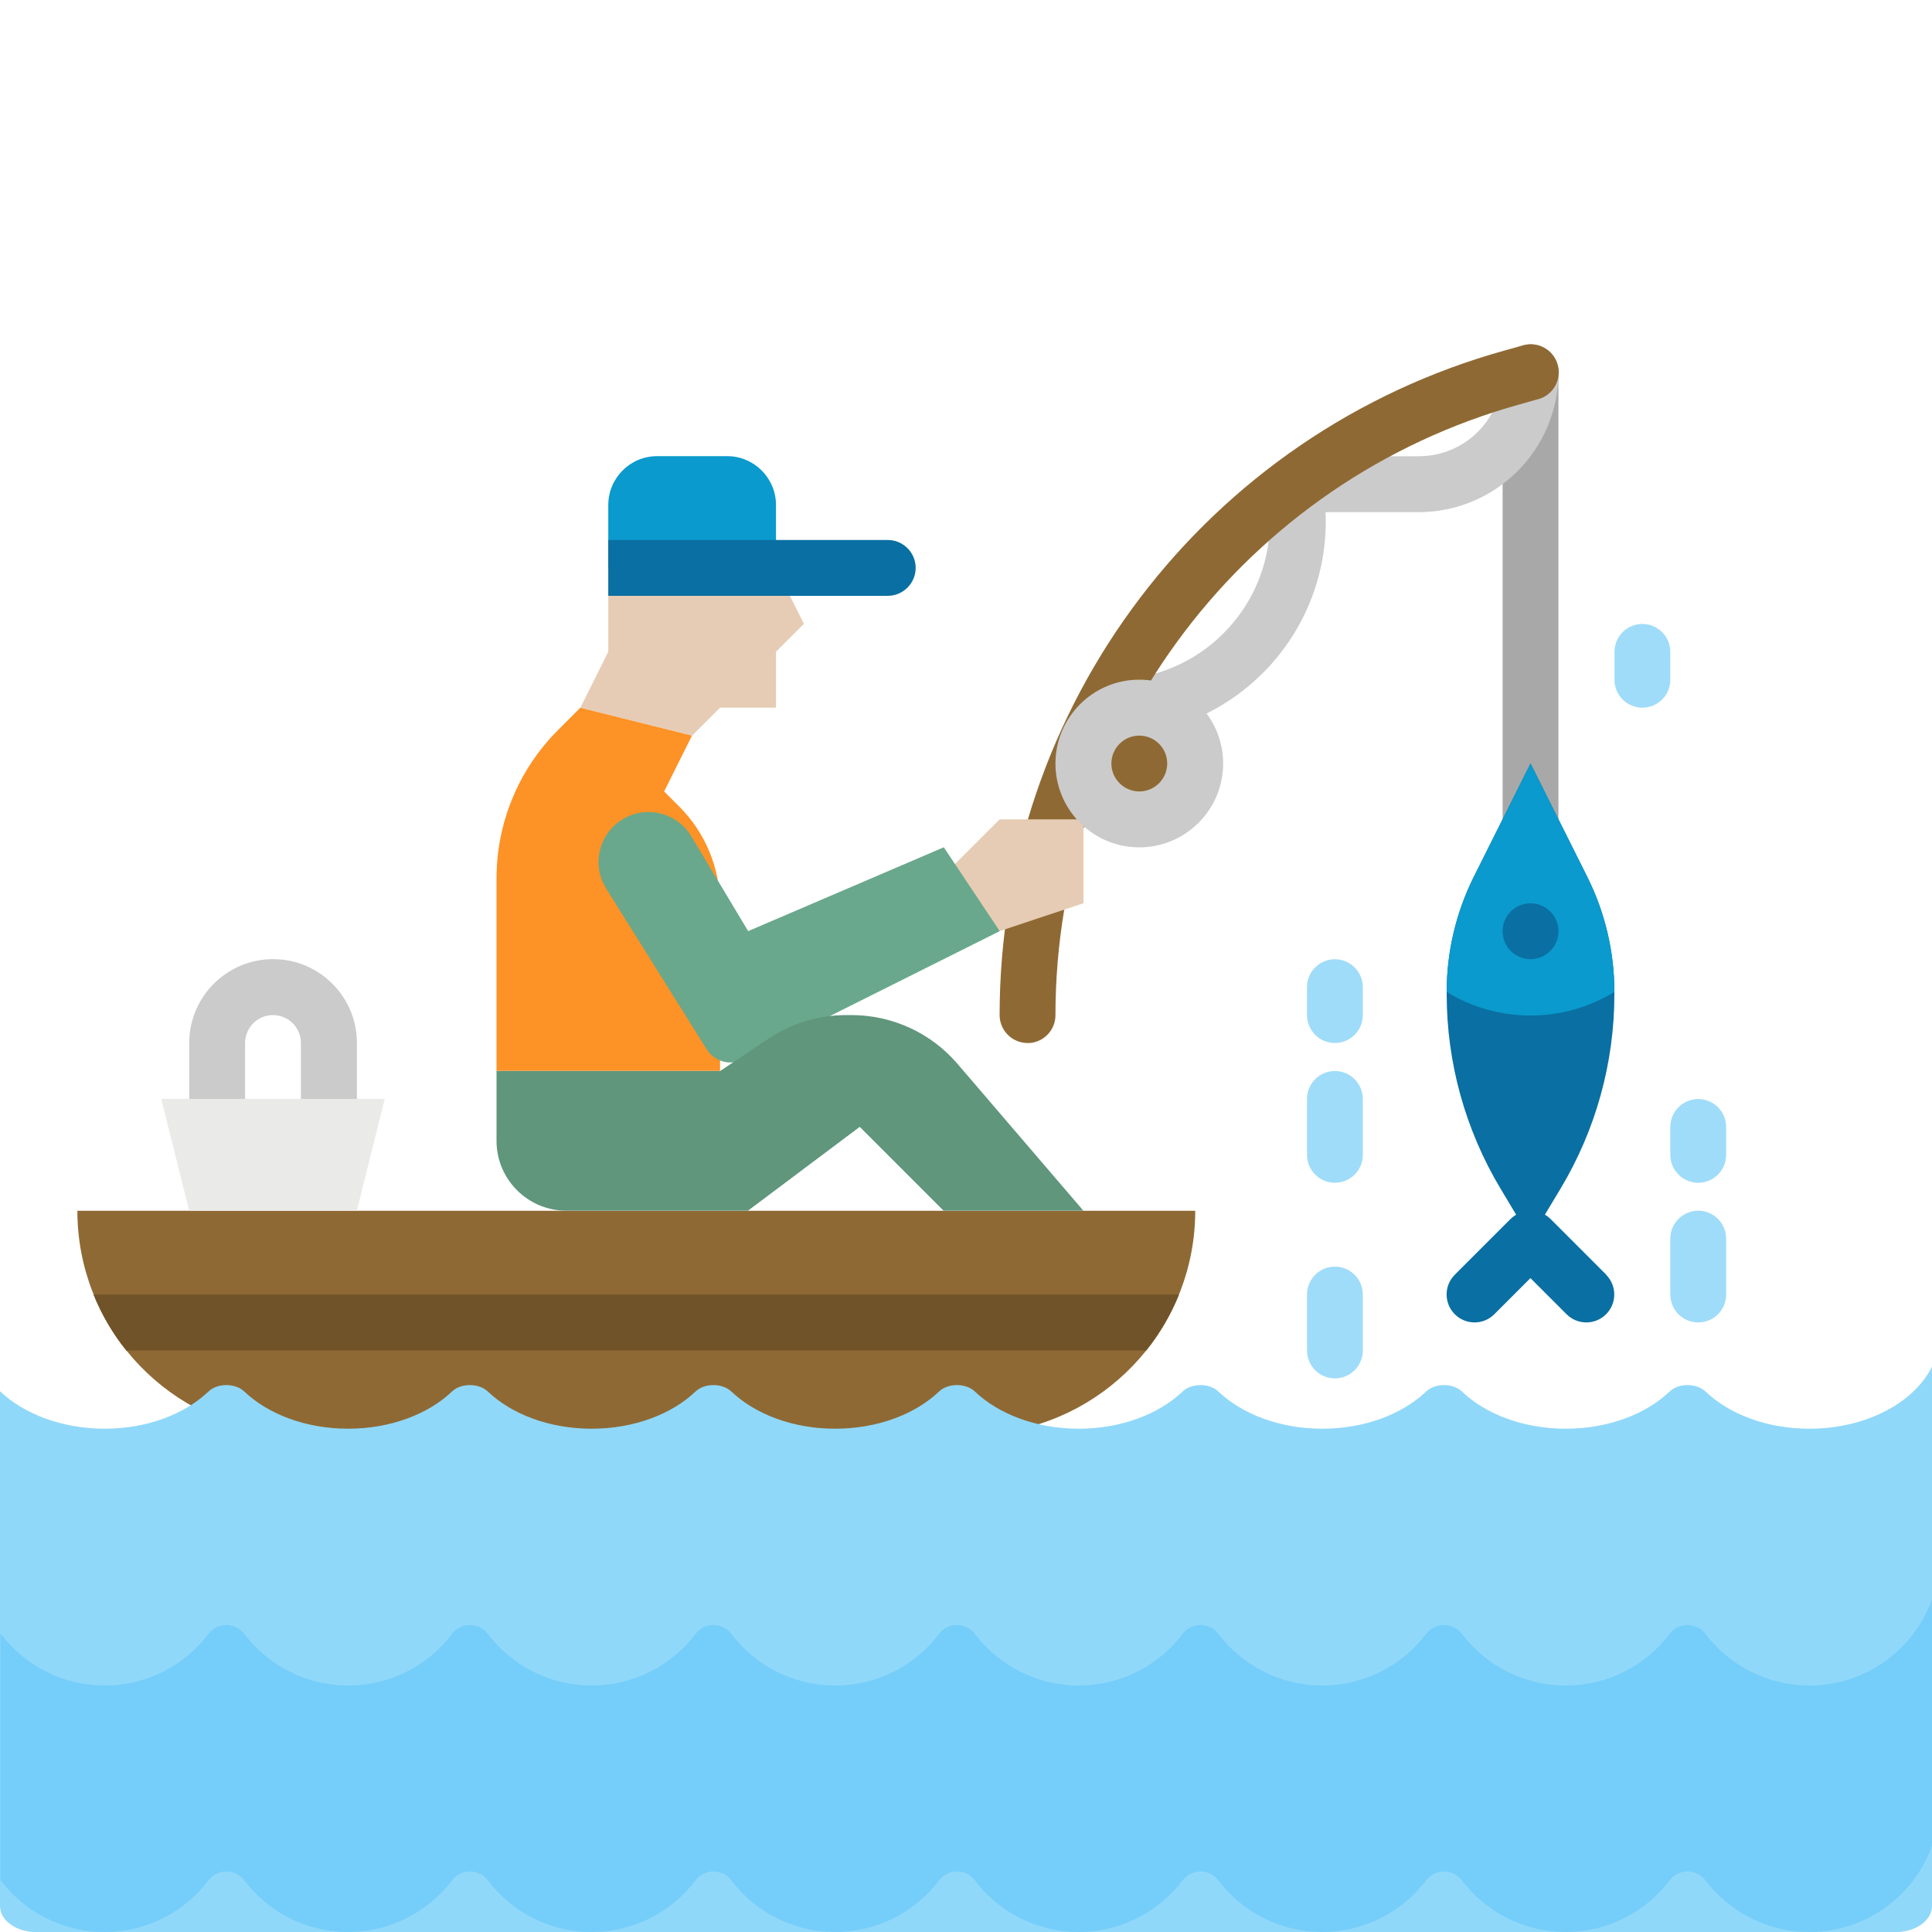 <?xml version="1.0" encoding="UTF-8"?><svg id="Layer_1" xmlns="http://www.w3.org/2000/svg" viewBox="0 0 200 200"><defs><style>.cls-1{fill:#69a88c;}.cls-2{fill:#eaeae8;}.cls-3{fill:#fd9226;}.cls-4{fill:#e6ccb4;}.cls-5{fill:#90d8f9;}.cls-6{fill:#9fdcf9;}.cls-7{fill:#8f6934;}.cls-8{fill:#cbcbcb;}.cls-9{fill:#a8a8a8;}.cls-10{fill:#0a6fa2;}.cls-11{fill:#0a9acd;}.cls-12{fill:#715329;}.cls-13{fill:#5f967c;}.cls-14{fill:#75cef9;}</style></defs><g><circle class="cls-7" cx="117.94" cy="79.04" r="5.79"/><path class="cls-9" d="M158.44,96.4c-1.6,0-2.89-1.3-2.89-2.89V38.54c0-1.6,1.3-2.89,2.89-2.89s2.89,1.3,2.89,2.89v54.97c0,1.6-1.3,2.89-2.89,2.89Z"/><path class="cls-8" d="M115.05,76.15c-1.6,0-2.89-1.3-2.89-2.89s1.3-2.89,2.89-2.89c9.06,0,16.41-7.35,16.41-16.41,0-.26,0-.52-.02-.78l-.14-2.92c-.08-1.6,1.16-2.95,2.75-3.03,.05,0,.09,0,.14,0h12.68c4.79,0,8.67-3.89,8.68-8.68,0-1.6,1.3-2.89,2.89-2.89s2.89,1.3,2.89,2.89c0,7.99-6.48,14.46-14.47,14.47h-9.64c.52,12.25-8.98,22.6-21.23,23.12-.32,.01-.63,.02-.95,.02h0Z"/><path class="cls-8" d="M34.04,119.54c-1.6,0-2.89-1.3-2.89-2.89v-8.68c0-1.6-1.3-2.89-2.89-2.89s-2.89,1.3-2.89,2.89v8.68c0,1.6-1.3,2.89-2.89,2.89s-2.89-1.3-2.89-2.89v-8.68c0-4.79,3.89-8.68,8.68-8.68s8.68,3.89,8.68,8.68v8.68c0,1.6-1.3,2.89-2.89,2.89Z"/><path class="cls-7" d="M106.37,107.97c-1.6,0-2.89-1.3-2.89-2.89,0-32.08,21.39-60.21,52.29-68.8l1.9-.53c1.54-.44,3.14,.45,3.58,1.99,.44,1.54-.45,3.14-1.99,3.58h-.04l-1.9,.54c-28.4,7.89-48.06,33.75-48.06,63.23,0,1.6-1.3,2.89-2.89,2.89h0Z"/><path class="cls-4" d="M97.69,90.61l5.79-5.79h8.68v8.68l-8.68,2.89-5.79-5.79Z"/><path class="cls-7" d="M31.15,151.37c-.98,0-1.95-2.95-2.89-3.07-11.57-1.46-20.25-11.3-20.25-22.96H123.73c0,11.66-8.68,21.51-20.25,22.97-.74,.09-44.6,5.97-63.65,5.97-5.79,0-8.68-2.89-8.68-2.89Z"/><path class="cls-7" d="M122.04,134.01c-.84,2.08-1.98,4.03-3.39,5.79H13.08c-1.41-1.75-2.55-3.7-3.39-5.79H122.04Z"/><path class="cls-11" d="M68.04,47.22h7.23c2.8,0,5.06,2.27,5.06,5.06v6.51h-17.36v-6.51c0-2.8,2.27-5.06,5.06-5.06Z"/><path class="cls-3" d="M60.08,73.26l-2.32,2.32c-4.07,4.07-6.36,9.59-6.36,15.34v19.94h23.14v-17.15c0-3.84-1.52-7.52-4.24-10.23l-1.55-1.55,2.89-5.79-11.57-2.89Z"/><path class="cls-1" d="M62.74,91.97l10.42,16.66c.79,1.26,2.41,1.72,3.75,1.05l26.58-13.29-5.79-8.68-20.25,8.68-5.89-9.82c-1.47-2.45-4.64-3.24-7.09-1.77-.07,.04-.14,.09-.21,.13-2.32,1.55-3,4.67-1.51,7.03h0Z"/><path class="cls-2" d="M36.94,125.33H19.58l-2.89-11.57h23.14l-2.89,11.57Z"/><path class="cls-12" d="M122.04,134.01c-.84,2.08-1.98,4.03-3.39,5.79H13.08c-1.41-1.75-2.55-3.7-3.39-5.79H122.04Z"/><path class="cls-8" d="M117.94,87.72c-4.79,0-8.68-3.89-8.68-8.68s3.89-8.68,8.68-8.68,8.68,3.89,8.68,8.68c0,4.79-3.89,8.67-8.68,8.68Zm0-11.57c-1.6,0-2.89,1.3-2.89,2.89s1.3,2.89,2.89,2.89,2.89-1.3,2.89-2.89c0-1.6-1.3-2.89-2.89-2.89Z"/><path class="cls-6" d="M138.19,122.44c-1.6,0-2.89-1.3-2.89-2.89v-5.79c0-1.6,1.3-2.89,2.89-2.89s2.89,1.3,2.89,2.89v5.79c0,1.6-1.3,2.89-2.89,2.89Z"/><path class="cls-6" d="M138.19,107.97c-1.6,0-2.89-1.3-2.89-2.89v-2.89c0-1.6,1.3-2.89,2.89-2.89s2.89,1.3,2.89,2.89v2.89c0,1.6-1.3,2.89-2.89,2.89Z"/><path class="cls-6" d="M170.02,73.26c-1.6,0-2.89-1.3-2.89-2.89v-2.89c0-1.6,1.3-2.89,2.89-2.89s2.89,1.3,2.89,2.89v2.89c0,1.6-1.3,2.89-2.89,2.89Z"/><path class="cls-6" d="M175.8,136.9c-1.6,0-2.89-1.3-2.89-2.89v-5.79c0-1.6,1.3-2.89,2.89-2.89s2.89,1.3,2.89,2.89v5.79c0,1.6-1.3,2.89-2.89,2.89Z"/><path class="cls-6" d="M138.19,142.69c-1.6,0-2.89-1.3-2.89-2.89v-5.79c0-1.6,1.3-2.89,2.89-2.89s2.89,1.3,2.89,2.89v5.79c0,1.6-1.3,2.89-2.89,2.89Z"/><path class="cls-6" d="M175.8,122.44c-1.6,0-2.89-1.3-2.89-2.89v-2.89c0-1.6,1.3-2.89,2.89-2.89s2.89,1.3,2.89,2.89v2.89c0,1.6-1.3,2.89-2.89,2.89Z"/><path class="cls-4" d="M80.33,73.26h-5.79l-2.89,2.89-11.57-2.89,2.89-5.79v-8.68h17.36l2.89,5.79-2.89,2.89v5.79Z"/><path class="cls-10" d="M62.97,55.9h28.93c1.6,0,2.89,1.3,2.89,2.89s-1.3,2.89-2.89,2.89h-28.93v-5.79Z"/><path class="cls-10" d="M166.28,131.96l-5.79-5.79c-.17-.17-.36-.31-.56-.43l1.62-2.7c3.65-6.08,5.57-13.03,5.57-20.12v-.24c0-4.14-.96-8.22-2.81-11.92l-5.87-11.73-5.87,11.73c-1.85,3.7-2.81,7.78-2.81,11.92v.24c0,7.09,1.93,14.04,5.57,20.12l1.62,2.7c-.2,.12-.39,.27-.56,.43l-5.79,5.79c-1.13,1.13-1.13,2.96,0,4.09s2.96,1.13,4.09,0l3.74-3.74,3.74,3.74c1.13,1.13,2.96,1.13,4.09,0s1.13-2.96,0-4.09h0Z"/><path class="cls-11" d="M167.12,102.69c-5.33,3.25-12.03,3.25-17.36,0,0-4.14,.96-8.22,2.81-11.92l5.87-11.73,5.87,11.73c1.85,3.7,2.81,7.78,2.81,11.92Z"/><circle class="cls-10" cx="158.44" cy="96.4" r="2.89"/><path class="cls-13" d="M51.4,110.87v7.23c0,3.99,3.24,7.23,7.23,7.23h18.8l11.57-8.68,8.68,8.68h14.47l-13.03-15.2c-2.75-3.21-6.76-5.05-10.98-5.05h-.54c-2.86,0-5.65,.85-8.02,2.43l-5.03,3.36h-23.14Z"/></g><g><path class="cls-5" d="M187.3,147.9c-4.39,0-8.29-1.51-10.75-3.85-.94-.89-2.78-.89-3.71,0-2.46,2.34-6.36,3.85-10.75,3.85s-8.29-1.51-10.75-3.85c-.94-.89-2.78-.89-3.71,0-2.46,2.34-6.36,3.85-10.75,3.85s-8.29-1.51-10.75-3.85c-.94-.89-2.78-.89-3.71,0-2.46,2.34-6.36,3.85-10.75,3.85s-8.29-1.51-10.75-3.85c-.94-.89-2.78-.89-3.71,0-2.46,2.34-6.36,3.85-10.75,3.85s-8.29-1.51-10.75-3.85c-.94-.89-2.78-.89-3.71,0-2.46,2.34-6.36,3.85-10.75,3.85s-8.29-1.51-10.75-3.85c-.94-.89-2.78-.89-3.71,0-2.46,2.34-6.36,3.85-10.75,3.85s-8.29-1.51-10.75-3.85c-.94-.89-2.78-.89-3.71,0-2.46,2.34-6.36,3.85-10.75,3.85S2.46,146.37,0,144.02v53.29c0,1.49,1.68,2.7,3.75,2.7H196.25c2.07,0,3.75-1.21,3.75-2.7v-55.83c-1.87,3.75-6.85,6.42-12.7,6.42h0Z"/><path class="cls-14" d="M187.3,174.48c-4.39,0-8.29-2.1-10.75-5.34-.94-1.23-2.78-1.23-3.71,0-2.46,3.25-6.36,5.34-10.75,5.34s-8.29-2.1-10.75-5.34c-.94-1.23-2.78-1.23-3.71,0-2.46,3.25-6.36,5.34-10.75,5.34s-8.29-2.1-10.75-5.34c-.94-1.23-2.78-1.23-3.71,0-2.46,3.25-6.36,5.34-10.75,5.34s-8.29-2.1-10.75-5.34c-.94-1.23-2.78-1.23-3.71,0-2.46,3.25-6.36,5.34-10.75,5.34s-8.29-2.1-10.75-5.34c-.94-1.23-2.78-1.23-3.71,0-2.46,3.25-6.36,5.34-10.75,5.34s-8.29-2.1-10.75-5.34c-.94-1.23-2.78-1.23-3.71,0-2.46,3.25-6.36,5.34-10.75,5.34s-8.29-2.1-10.75-5.34c-.94-1.23-2.78-1.23-3.71,0-2.46,3.25-6.36,5.34-10.75,5.34s-8.33-2.12-10.79-5.4v25.53c2.46,3.28,6.38,5.39,10.79,5.39s8.29-2.1,10.75-5.34c.94-1.23,2.78-1.23,3.71,0,2.46,3.25,6.36,5.34,10.75,5.34s8.29-2.1,10.75-5.34c.94-1.23,2.78-1.23,3.71,0,2.46,3.25,6.36,5.34,10.75,5.34s8.29-2.1,10.75-5.34c.94-1.23,2.78-1.23,3.71,0,2.46,3.25,6.36,5.34,10.75,5.34s8.29-2.1,10.75-5.34c.94-1.23,2.78-1.23,3.71,0,2.46,3.25,6.36,5.34,10.75,5.34s8.29-2.1,10.75-5.34c.94-1.23,2.78-1.23,3.71,0,2.46,3.25,6.36,5.34,10.75,5.34s8.29-2.1,10.75-5.34c.94-1.23,2.78-1.23,3.71,0,2.46,3.25,6.36,5.34,10.75,5.34s8.29-2.1,10.75-5.34c.94-1.23,2.78-1.23,3.71,0,2.46,3.25,6.36,5.34,10.75,5.34,5.85,0,10.83-3.72,12.7-8.92v-25.52c-1.87,5.2-6.85,8.92-12.7,8.92Z"/></g></svg>